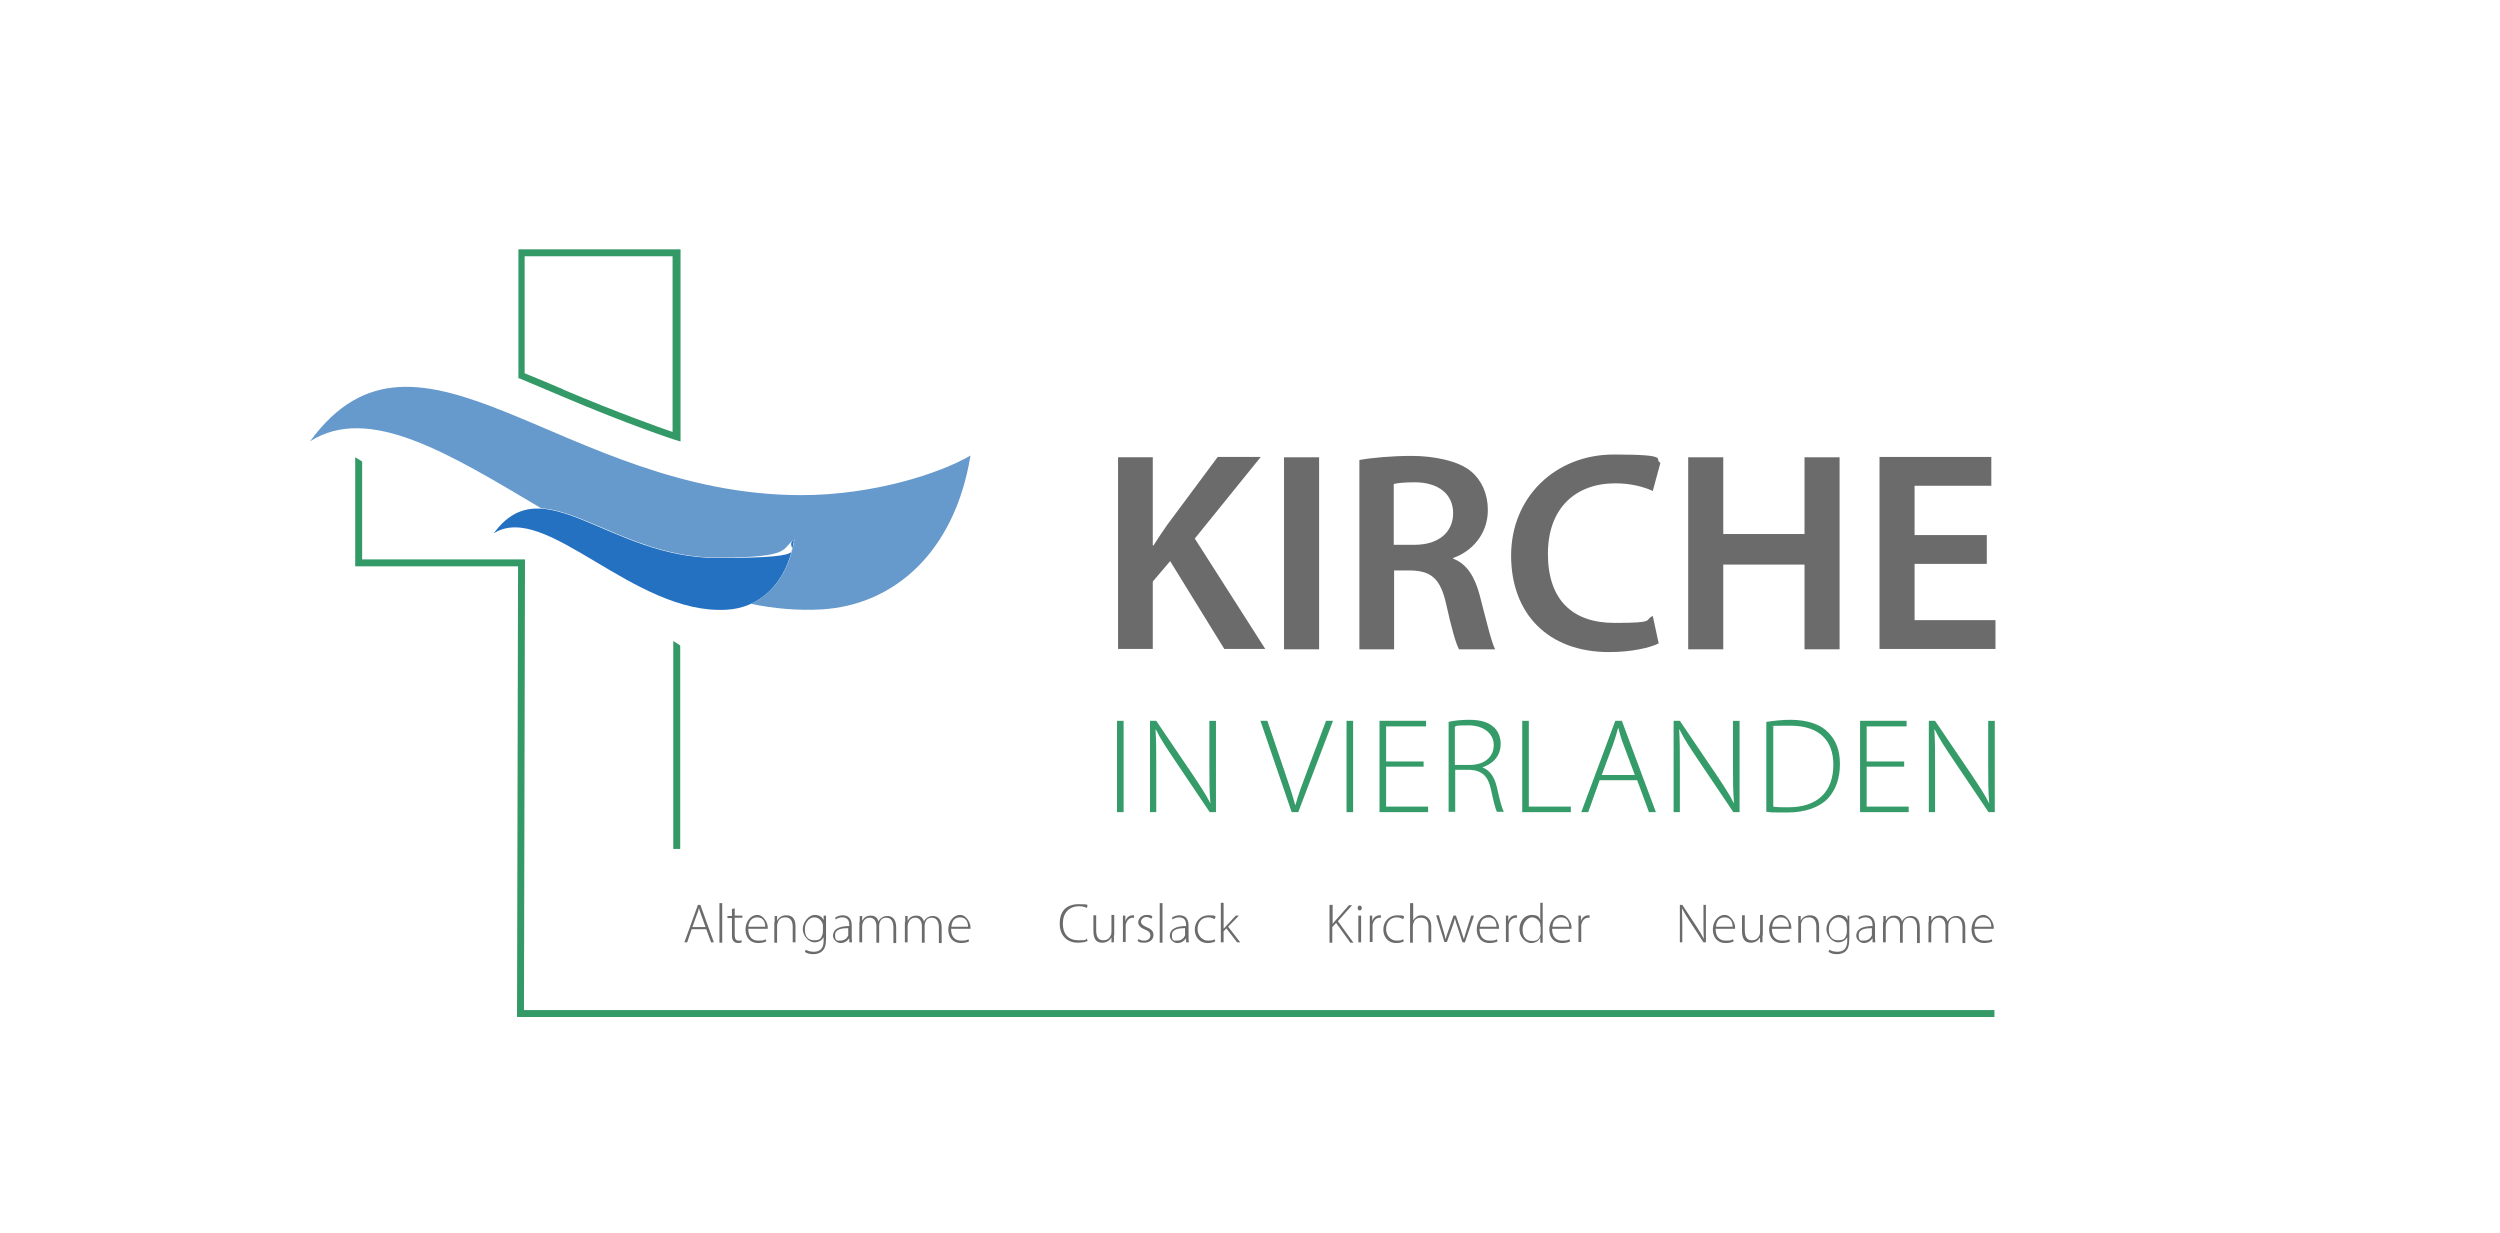 <?xml version="1.0" encoding="UTF-8"?>
<svg xmlns="http://www.w3.org/2000/svg" version="1.1" viewBox="0 0 720 355">
  <defs>
    <style>
      .cls-1 {
        fill: #69c;
      }

      .cls-2 {
        fill: #396;
      }

      .cls-3 {
        fill: #359b69;
      }

      .cls-4 {
        fill: #2471c1;
      }

      .cls-5 {
        fill: #6b6b6b;
      }
    </style>
  </defs>
  <!-- Generator: Adobe Illustrator 28.7.1, SVG Export Plug-In . SVG Version: 1.2.0 Build 142)  -->
  <g>
    <g id="Layer_1">
      <path class="cls-4" d="M142.2,153.6c14.2-19.5,33.1,7.1,64.4,7.1s18.1-2.8,22.1-5.2c-2.1,12.8-10.1,19.6-19.4,20.1-26.8,1.6-52.2-31.5-67.1-22Z"/>
      <path class="cls-2" d="M195.8,127.1l-1.3-.4c-.1,0-13.3-4.3-33-12.7h0c-3.8-1.6-7.8-3.3-11.6-4.9l-.6-.2v-37.1h46.7v55.3c-.1,0-.1,0-.1,0ZM162.2,112.2c16.1,6.8,27.7,10.9,31.5,12.2v-50.6c.1,0-42.6,0-42.6,0v33.7c3.7,1.5,7.5,3.1,11,4.6h0Z"/>
      <path class="cls-5" d="M322,131.7h10v25.4h.2c1.3-2.1,2.7-4.1,4-6l14.5-19.5h12.4l-19,23.5,20.3,31.8h-11.8l-15.6-25.3-5,5.9v19.4h-10v-55.3h0Z"/>
      <path class="cls-5" d="M379.9,131.7v55.3h-10.1v-55.3h10.1Z"/>
      <path class="cls-5" d="M391.4,132.5c3.8-.7,9.5-1.2,15.3-1.2s13.3,1.3,17,4.5c3,2.5,4.8,6.4,4.8,11.1,0,7.1-4.8,12-10,13.8v.2c4,1.5,6.3,5.3,7.7,10.7,1.8,6.9,3.3,13.3,4.4,15.4h-10.4c-.9-1.6-2.2-6.2-3.7-13-1.6-7.2-4.2-9.5-9.9-9.7h-5.1v22.7h-10v-54.5h0ZM401.4,156.9h6c6.9,0,11.1-3.6,11.1-9.1s-4.2-8.8-10.8-8.9c-3.2,0-5.2.2-6.3.5v17.4h0Z"/>
      <path class="cls-5" d="M477.7,185.3c-2.4,1.2-7.6,2.5-14.3,2.5-17.5,0-28.2-11-28.2-27.8s12.7-29.1,29.6-29.1,11.3,1.4,13.4,2.4l-2.2,8.1c-2.6-1.2-6.3-2.2-10.8-2.2-11.3,0-19.4,7-19.4,20.3s7.1,19.9,19.2,19.9,8.4-.8,11-2l1.7,7.9h0Z"/>
      <path class="cls-5" d="M496.3,131.7v22.1h23.4v-22.1h10.1v55.3h-10.1v-24.4h-23.4v24.4h-10.1v-55.3h10.1Z"/>
      <path class="cls-5" d="M572.2,162.4h-20.8v16.2h23.3v8.3h-33.4v-55.3h32.2v8.3h-22.1v14.2h20.8v8.2h0Z"/>
      <path class="cls-5" d="M199.2,267.6l-1.3,3.8h-.8l3.9-10.8h.7l3.9,10.8h-.8l-1.4-3.8h-4.3ZM203.2,267l-1.3-3.6c-.3-.8-.4-1.3-.6-1.9h0c-.1.6-.3,1.2-.6,1.9l-1.3,3.6h3.8Z"/>
      <path class="cls-5" d="M207.2,260.1h.8v11.4h-.8v-11.4Z"/>
      <path class="cls-5" d="M211.6,261.5v2.2h2.2v.6h-2.2v5c0,1,.3,1.6,1.1,1.6s.7,0,.9-.1v.6c-.2.1-.5.2-1,.2s-1-.2-1.3-.5c-.4-.4-.5-1-.5-1.8v-4.9h-1.3v-.6h1.3v-2l.8-.2h0Z"/>
      <path class="cls-5" d="M215.5,267.5c0,2.5,1.3,3.4,2.9,3.4s1.7-.2,2.1-.4l.2.6c-.3.2-1.1.5-2.4.5-2.2,0-3.6-1.6-3.6-3.9s1.5-4.2,3.4-4.2,3,2.4,3,3.5,0,.3,0,.5h-5.6ZM220.4,266.9c0-1.1-.4-2.7-2.3-2.7s-2.4,1.5-2.6,2.7h4.8Z"/>
      <path class="cls-5" d="M223.1,265.6c0-.7,0-1.2,0-1.8h.7v1.4h0c.4-.9,1.4-1.6,2.6-1.6s2.7.4,2.7,3.2v4.6h-.8v-4.5c0-1.4-.5-2.7-2.1-2.7s-2,.8-2.3,1.8c0,.2-.1.4-.1.7v4.8h-.8v-5.9h0Z"/>
      <path class="cls-5" d="M237.9,263.7c0,.6,0,1.2,0,2v4.6c0,2-.4,3-1.1,3.6-.7.7-1.7.9-2.6.9s-1.9-.2-2.4-.7l.3-.6c.5.4,1.3.6,2.3.6,1.6,0,2.8-.8,2.8-3.1v-1.1h0c-.4.8-1.3,1.5-2.7,1.5s-3.3-1.7-3.3-3.8,1.8-4.1,3.4-4.1,2.3.8,2.6,1.5h0v-1.3h.7,0ZM237,266.7c0-.3,0-.5-.1-.7-.3-.9-1.1-1.8-2.4-1.8s-2.7,1.3-2.7,3.4.9,3.2,2.7,3.2,2-.6,2.4-1.7c0-.2.1-.5.1-.8v-1.5h0Z"/>
      <path class="cls-5" d="M244.6,271.4v-1.1h-.1c-.4.6-1.2,1.3-2.4,1.3s-2.2-1.1-2.2-2.1c0-1.8,1.6-2.8,4.7-2.8v-.2c0-.8-.1-2.3-2-2.3-.7,0-1.4.2-1.9.6l-.2-.5c.7-.5,1.6-.7,2.2-.7,2.2,0,2.6,1.7,2.6,3v3c0,.6,0,1.2.1,1.8h-.7ZM244.4,267.3c-1.7,0-3.9.2-3.9,2s.7,1.6,1.5,1.6c1.3,0,2-.8,2.3-1.5,0-.2,0-.3,0-.5v-1.6h0Z"/>
      <path class="cls-5" d="M247.6,265.6c0-.7,0-1.2,0-1.8h.7v1.4h0c.5-.9,1.2-1.5,2.5-1.5s1.9.7,2.2,1.7h0c.2-.5.5-.8.8-1,.5-.4,1-.6,1.8-.6s2.5.4,2.5,3.3v4.5h-.8v-4.5c0-1.7-.7-2.8-2-2.8s-1.7.7-2,1.5c0,.2-.1.5-.1.8v4.9h-.8v-4.8c0-1.4-.7-2.4-1.9-2.4s-1.8.8-2.1,1.7c0,.2-.1.5-.1.7v4.7h-.8v-5.9h0Z"/>
      <path class="cls-5" d="M260.7,265.6c0-.7,0-1.2,0-1.8h.7v1.4h0c.5-.9,1.2-1.5,2.5-1.5s1.9.7,2.2,1.7h0c.2-.5.5-.8.8-1,.5-.4,1-.6,1.8-.6s2.5.4,2.5,3.3v4.5h-.8v-4.5c0-1.7-.7-2.8-2-2.8s-1.7.7-2,1.5c0,.2-.1.5-.1.8v4.9h-.8v-4.8c0-1.4-.7-2.4-1.9-2.4s-1.8.8-2.1,1.7c0,.2-.1.5-.1.7v4.7h-.8v-5.9h0Z"/>
      <path class="cls-5" d="M273.9,267.5c0,2.5,1.3,3.4,2.9,3.4s1.7-.2,2.1-.4l.2.6c-.3.2-1.1.5-2.4.5-2.2,0-3.6-1.6-3.6-3.9s1.5-4.2,3.4-4.2,3,2.4,3,3.5,0,.3,0,.5h-5.7ZM278.8,266.9c0-1.1-.4-2.7-2.3-2.7s-2.4,1.5-2.5,2.7h4.8Z"/>
      <path class="cls-5" d="M313.2,271c-.5.3-1.6.5-2.9.5-2.6,0-5.1-1.7-5.1-5.5s2.1-5.6,5.5-5.6,2.2.3,2.5.5l-.2.6c-.5-.3-1.3-.5-2.2-.5-2.9,0-4.7,1.9-4.7,5s1.7,4.8,4.5,4.8,1.8-.2,2.4-.5l.2.6h0Z"/>
      <path class="cls-5" d="M320.8,269.5c0,.7,0,1.3,0,1.9h-.7v-1.4h0c-.4.7-1.3,1.5-2.6,1.5s-2.6-.5-2.6-3.4v-4.5h.8v4.3c0,1.7.5,2.9,2,2.9s1.9-.8,2.3-1.6c0-.2.1-.5.1-.9v-4.8h.8v5.8h0Z"/>
      <path class="cls-5" d="M323.4,266c0-.8,0-1.6,0-2.3h.7v1.6h0c.3-1,1.1-1.7,2.2-1.7s.2,0,.3,0v.7c-.1,0-.2,0-.4,0-1,0-1.8.9-2,2.1,0,.2,0,.5,0,.7v4.2h-.8v-5.4h0Z"/>
      <path class="cls-5" d="M327.8,270.4c.4.3,1,.5,1.7.5,1.2,0,1.8-.7,1.8-1.5s-.5-1.3-1.6-1.7c-1.2-.5-1.9-1.2-1.9-2.1s.9-2.1,2.4-2.1,1.3.2,1.7.5l-.3.6c-.3-.2-.8-.5-1.5-.5s-1.5.6-1.5,1.3.5,1.1,1.6,1.6c1.2.5,2,1.1,2,2.3s-1,2.2-2.6,2.2-1.4-.2-2-.5l.3-.6h0Z"/>
      <path class="cls-5" d="M334,260.1h.8v11.4h-.8v-11.4Z"/>
      <path class="cls-5" d="M341.6,271.4v-1.1h-.1c-.4.6-1.2,1.3-2.4,1.3s-2.2-1.1-2.2-2.1c0-1.8,1.6-2.8,4.7-2.8v-.2c0-.8-.1-2.3-2-2.3-.7,0-1.4.2-1.9.6l-.2-.5c.7-.5,1.5-.7,2.2-.7,2.2,0,2.6,1.7,2.6,3v3c0,.6,0,1.2.1,1.8h-.7ZM341.4,267.3c-1.7,0-3.9.2-3.9,2s.7,1.6,1.5,1.6c1.3,0,2-.8,2.3-1.5,0-.2,0-.3,0-.5v-1.6h0Z"/>
      <path class="cls-5" d="M350,271.1c-.3.2-1.1.5-2.2.5-2.2,0-3.7-1.6-3.7-3.9s1.7-4.1,4-4.1,1.7.3,2,.5l-.3.6c-.4-.2-1-.5-1.8-.5-2.1,0-3.1,1.6-3.1,3.4s1.3,3.3,3,3.3,1.5-.3,1.9-.4l.2.6h0Z"/>
      <path class="cls-5" d="M352.5,267.4h0c.2-.2.5-.6.7-.8l2.7-2.9h.9l-3.1,3.2,3.5,4.5h-.9l-3.1-4-.8.8v3.2h-.8v-11.4h.8v7.4h0Z"/>
      <path class="cls-5" d="M383,260.6h.8v5.5h0c.3-.4.6-.8.9-1.1l3.8-4.3h.9l-4.1,4.6,4.5,6.2h-.9l-4.1-5.7-1.1,1.2v4.5h-.8v-10.8h0Z"/>
      <path class="cls-5" d="M392.2,261.5c0,.4-.2.7-.6.7s-.6-.3-.6-.7.3-.7.6-.7.6.3.6.7h0ZM391.2,271.4v-7.7h.8v7.7h-.8Z"/>
      <path class="cls-5" d="M394.5,266c0-.8,0-1.6,0-2.3h.7v1.6h0c.3-1,1.1-1.7,2.2-1.7s.2,0,.3,0v.7c-.1,0-.2,0-.4,0-1,0-1.8.9-2,2.1,0,.2,0,.5,0,.7v4.2h-.8v-5.4h0Z"/>
      <path class="cls-5" d="M404.3,271.1c-.3.2-1.1.5-2.2.5-2.2,0-3.7-1.6-3.7-3.9s1.7-4.1,4-4.1,1.7.3,2,.5l-.3.6c-.4-.2-1-.5-1.8-.5-2.1,0-3.1,1.6-3.1,3.4s1.3,3.3,3,3.3,1.5-.3,1.9-.4l.2.6h0Z"/>
      <path class="cls-5" d="M406.2,260.1h.8v5h0c.2-.4.6-.8,1-1.1.4-.3,1-.4,1.5-.4s2.7.4,2.7,3.2v4.6h-.8v-4.5c0-1.4-.5-2.6-2.1-2.6s-2,.8-2.3,1.7c0,.2-.1.4-.1.8v4.7h-.8v-11.4h0Z"/>
      <path class="cls-5" d="M414.4,263.7l1.3,4.4c.3.9.5,1.7.6,2.4h0c.2-.7.5-1.5.8-2.4l1.5-4.4h.7l1.5,4.3c.3.9.5,1.7.8,2.5h0c.2-.7.4-1.5.7-2.4l1.4-4.4h.8l-2.6,7.7h-.7l-1.4-4.3c-.3-.9-.6-1.8-.8-2.6h0c-.2.9-.5,1.8-.8,2.6l-1.5,4.2h-.7l-2.4-7.7h.8Z"/>
      <path class="cls-5" d="M426.1,267.5c0,2.5,1.3,3.4,2.9,3.4s1.7-.2,2.1-.4l.2.6c-.3.2-1.1.5-2.4.5-2.2,0-3.6-1.6-3.6-3.9s1.5-4.2,3.4-4.2,3,2.4,3,3.5,0,.3,0,.5h-5.7ZM431,266.9c0-1.1-.4-2.7-2.3-2.7s-2.4,1.5-2.5,2.7h4.8Z"/>
      <path class="cls-5" d="M433.7,266c0-.8,0-1.6,0-2.3h.7v1.6h0c.3-1,1.1-1.7,2.2-1.7s.2,0,.3,0v.7c-.1,0-.2,0-.4,0-1,0-1.8.9-2,2.1,0,.2,0,.5,0,.7v4.2h-.8v-5.4h0Z"/>
      <path class="cls-5" d="M444.3,260.1v9.6c0,.6,0,1.2,0,1.8h-.7v-1.5h0c-.4.9-1.3,1.6-2.7,1.6s-3.3-1.6-3.3-3.9c0-2.6,1.6-4.2,3.5-4.2s2.2.7,2.5,1.4h0v-4.9h.8ZM443.6,266.8c0-.2,0-.5,0-.7-.3-1-1.2-1.9-2.4-1.9s-2.7,1.5-2.7,3.5.9,3.3,2.7,3.3,2.1-.7,2.5-2c0-.2,0-.4,0-.6v-1.5h0Z"/>
      <path class="cls-5" d="M447,267.5c0,2.5,1.3,3.4,2.9,3.4s1.7-.2,2.1-.4l.2.6c-.3.2-1.1.5-2.4.5-2.2,0-3.6-1.6-3.6-3.9s1.5-4.2,3.4-4.2,3,2.4,3,3.5,0,.3,0,.5h-5.7ZM451.9,266.9c0-1.1-.4-2.7-2.3-2.7s-2.4,1.5-2.5,2.7h4.8Z"/>
      <path class="cls-5" d="M454.6,266c0-.8,0-1.6,0-2.3h.7v1.6h0c.3-1,1.1-1.7,2.2-1.7s.2,0,.3,0v.7c-.1,0-.2,0-.4,0-1,0-1.8.9-2,2.1,0,.2,0,.5,0,.7v4.2h-.8v-5.4h0Z"/>
      <path class="cls-5" d="M483.8,271.4v-10.8h.7l4.2,6.4c.9,1.4,1.5,2.4,2,3.4h0c-.1-1.5-.1-2.7-.1-4.4v-5.4h.7v10.8h-.7l-4.1-6.3c-.8-1.2-1.5-2.4-2.1-3.5h0c0,1.3.1,2.5.1,4.3v5.5h-.7Z"/>
      <path class="cls-5" d="M494.1,267.5c0,2.5,1.3,3.4,2.9,3.4s1.7-.2,2.1-.4l.2.6c-.3.2-1.1.5-2.4.5-2.2,0-3.6-1.6-3.6-3.9s1.5-4.2,3.4-4.2,3,2.4,3,3.5,0,.3,0,.5h-5.7ZM499,266.9c0-1.1-.4-2.7-2.3-2.7s-2.4,1.5-2.5,2.7h4.8Z"/>
      <path class="cls-5" d="M507.6,269.5c0,.7,0,1.3,0,1.9h-.7v-1.4h0c-.4.7-1.3,1.5-2.6,1.5s-2.6-.5-2.6-3.4v-4.5h.8v4.3c0,1.7.5,2.9,2,2.9s1.9-.8,2.3-1.6c0-.2.1-.5.1-.9v-4.8h.8v5.8h0Z"/>
      <path class="cls-5" d="M510.3,267.5c0,2.5,1.3,3.4,2.9,3.4s1.7-.2,2.1-.4l.2.6c-.3.2-1.1.5-2.4.5-2.2,0-3.6-1.6-3.6-3.9s1.5-4.2,3.4-4.2,3,2.4,3,3.5,0,.3,0,.5h-5.7ZM515.2,266.9c0-1.1-.4-2.7-2.3-2.7s-2.4,1.5-2.5,2.7h4.8,0Z"/>
      <path class="cls-5" d="M517.9,265.6c0-.7,0-1.2,0-1.8h.7v1.4h0c.4-.9,1.4-1.6,2.6-1.6s2.7.4,2.7,3.2v4.6h-.8v-4.5c0-1.4-.5-2.7-2.1-2.7s-2,.8-2.3,1.8c0,.2,0,.4,0,.7v4.8h-.8v-5.9h0Z"/>
      <path class="cls-5" d="M532.6,263.7c0,.6,0,1.2,0,2v4.6c0,2-.4,3-1,3.6-.7.7-1.7.9-2.6.9s-1.8-.2-2.4-.7l.3-.6c.5.4,1.3.6,2.3.6,1.6,0,2.8-.8,2.8-3.1v-1.1h0c-.4.8-1.3,1.5-2.7,1.5s-3.3-1.7-3.3-3.8,1.8-4.1,3.5-4.1,2.3.8,2.6,1.5h0v-1.3h.7,0ZM531.8,266.7c0-.3,0-.5,0-.7-.3-.9-1.1-1.8-2.4-1.8s-2.7,1.3-2.7,3.4.9,3.2,2.7,3.2,2-.6,2.4-1.7c0-.2.1-.5.1-.8v-1.5h0Z"/>
      <path class="cls-5" d="M539.3,271.4v-1.1h-.1c-.4.6-1.2,1.3-2.4,1.3s-2.2-1.1-2.2-2.1c0-1.8,1.6-2.8,4.7-2.8v-.2c0-.8-.2-2.3-2-2.3-.7,0-1.4.2-1.9.6l-.2-.5c.7-.5,1.5-.7,2.2-.7,2.2,0,2.6,1.7,2.6,3v3c0,.6,0,1.2.1,1.8h-.7ZM539.2,267.3c-1.7,0-3.9.2-3.9,2s.7,1.6,1.5,1.6c1.3,0,2-.8,2.3-1.5,0-.2,0-.3,0-.5v-1.6h0Z"/>
      <path class="cls-5" d="M542.4,265.6c0-.7,0-1.2,0-1.8h.7v1.4h0c.5-.9,1.2-1.5,2.5-1.5s1.9.7,2.2,1.7h0c.2-.5.5-.8.8-1,.5-.4,1-.6,1.8-.6s2.5.4,2.5,3.3v4.5h-.8v-4.5c0-1.7-.7-2.8-2-2.8s-1.7.7-2,1.5c0,.2-.1.5-.1.8v4.9h-.8v-4.8c0-1.4-.7-2.4-1.9-2.4s-1.8.8-2.1,1.7c0,.2-.1.5-.1.7v4.7h-.8v-5.9h0Z"/>
      <path class="cls-5" d="M555.5,265.6c0-.7,0-1.2,0-1.8h.7v1.4h0c.5-.9,1.2-1.5,2.5-1.5s1.9.7,2.2,1.7h0c.2-.5.5-.8.8-1,.5-.4,1-.6,1.8-.6s2.5.4,2.5,3.3v4.5h-.8v-4.5c0-1.7-.7-2.8-2-2.8s-1.7.7-2,1.5c0,.2-.1.5-.1.8v4.9h-.8v-4.8c0-1.4-.7-2.4-1.9-2.4s-1.8.8-2.1,1.7c0,.2-.1.5-.1.7v4.7h-.8v-5.9h0Z"/>
      <path class="cls-5" d="M568.6,267.5c0,2.5,1.3,3.4,2.9,3.4s1.7-.2,2.1-.4l.2.6c-.3.2-1.1.5-2.4.5-2.2,0-3.6-1.6-3.6-3.9s1.5-4.2,3.4-4.2,3,2.4,3,3.5,0,.3,0,.5h-5.7ZM573.5,266.9c0-1.1-.4-2.7-2.3-2.7s-2.4,1.5-2.5,2.7h4.8,0Z"/>
      <rect class="cls-2" x="150.6" y="290.9" width="423.8" height="2"/>
      <path class="cls-3" d="M323.6,207.6v26.3h-1.9v-26.3h1.9Z"/>
      <path class="cls-3" d="M331.2,233.9v-26.3h1.8l10.5,15.5c2.2,3.3,3.8,5.7,5.1,8.3h0c-.3-3.6-.3-6.6-.3-10.7v-13.1h1.9v26.3h-1.8l-10.3-15.3c-2-3-3.9-5.8-5.2-8.5h-.1c.2,3.3.2,6.1.2,10.5v13.3h-1.9Z"/>
      <path class="cls-3" d="M372,233.9l-9-26.3h2l4.8,14.1c1.3,3.8,2.4,7.1,3.2,10.1h.1c.8-3,2.1-6.4,3.5-10.1l5.3-14.1h2l-10,26.3h-1.8,0Z"/>
      <path class="cls-3" d="M389.7,207.6v26.3h-1.9v-26.3h1.9Z"/>
      <path class="cls-3" d="M410,220.8h-10.8v11.5h12.1v1.6h-14v-26.3h13.4v1.6h-11.5v10.1h10.8v1.6h0Z"/>
      <path class="cls-3" d="M417.1,207.9c1.7-.4,4-.6,5.9-.6,3.5,0,5.7.7,7.3,2.2,1.2,1.1,1.9,2.9,1.9,4.7,0,3.5-2.2,5.8-5.3,6.8h0c2.2.8,3.5,2.8,4.2,5.7.9,4.1,1.5,6.1,2,7.1h-2c-.4-.8-1-3.1-1.7-6.4-.8-3.8-2.5-5.5-6.1-5.7h-4.2v12.1h-1.9v-25.9h0ZM419,220.3h4.3c4.2,0,6.9-2.3,6.9-5.7s-3-5.7-7.3-5.7-3.2.2-3.9.4v11.1h0Z"/>
      <path class="cls-3" d="M438.4,207.6h1.9v24.7h12.1v1.6h-14v-26.3Z"/>
      <path class="cls-3" d="M460.7,224.7l-3.3,9.2h-2l9.8-26.3h1.9l9.8,26.3h-2l-3.4-9.2h-10.7ZM470.8,223.1l-3.3-8.8c-.7-1.8-1-3.1-1.4-4.6h-.1c-.4,1.5-.8,2.9-1.4,4.6l-3.3,8.9h9.5Z"/>
      <path class="cls-3" d="M482,233.9v-26.3h1.8l10.5,15.5c2.2,3.3,3.8,5.7,5.1,8.3h0c-.3-3.6-.3-6.6-.3-10.7v-13.1h1.9v26.3h-1.8l-10.3-15.3c-2-3-3.9-5.8-5.2-8.5h-.1c.2,3.3.2,6.1.2,10.5v13.3h-1.9Z"/>
      <path class="cls-3" d="M508.7,207.9c2.1-.3,4.4-.6,6.9-.6,4.9,0,8.7,1.3,10.9,3.6,2.2,2.2,3.4,5.1,3.4,9.1s-1.1,7.4-3.5,10c-2.4,2.5-6.5,4-11.7,4s-4,0-6-.2v-25.9h0ZM510.6,232.3c1.1.2,2.7.2,4.4.2,8.7,0,13-4.7,13-12.3,0-6.7-3.8-11.2-12.4-11.2s-3.7.2-4.9.4v22.9h0Z"/>
      <path class="cls-3" d="M548.4,220.8h-10.8v11.5h12.1v1.6h-14v-26.3h13.4v1.6h-11.5v10.1h10.8v1.6h0Z"/>
      <path class="cls-3" d="M555.5,233.9v-26.3h1.8l10.5,15.5c2.2,3.3,3.8,5.7,5.1,8.3h0c-.3-3.6-.3-6.6-.3-10.7v-13.1h1.9v26.3h-1.8l-10.3-15.3c-2-3-3.9-5.8-5.2-8.5h-.1c.2,3.3.2,6.1.2,10.5v13.3h-1.9Z"/>
      <polygon class="cls-2" points="193.9 244.5 193.9 184.6 195.9 185.9 195.9 244.5 193.9 244.5"/>
      <polygon class="cls-2" points="148.9 292.9 149.2 163.1 102.3 163.1 102.3 131.7 104.3 132.9 104.3 161.1 151.2 161.1 150.9 292.9 148.9 292.9"/>
      <path class="cls-1" d="M230.8,142.6c-68.7,0-110.3-58.3-141.5-15.5,16.9-10.8,40,3.5,66.6,19.3,12.5.7,28.5,14.2,50.8,14.2s18.1-2.8,22.1-5.2c-1.6,9.5-6.4,15.7-12.6,18.5,6.8,1.4,13.7,2,20.6,1.6,20.5-1.3,38.1-16.2,42.7-44.3-8.9,5.2-28.1,11.4-48.7,11.4h0Z"/>
    </g>
  </g>
</svg>